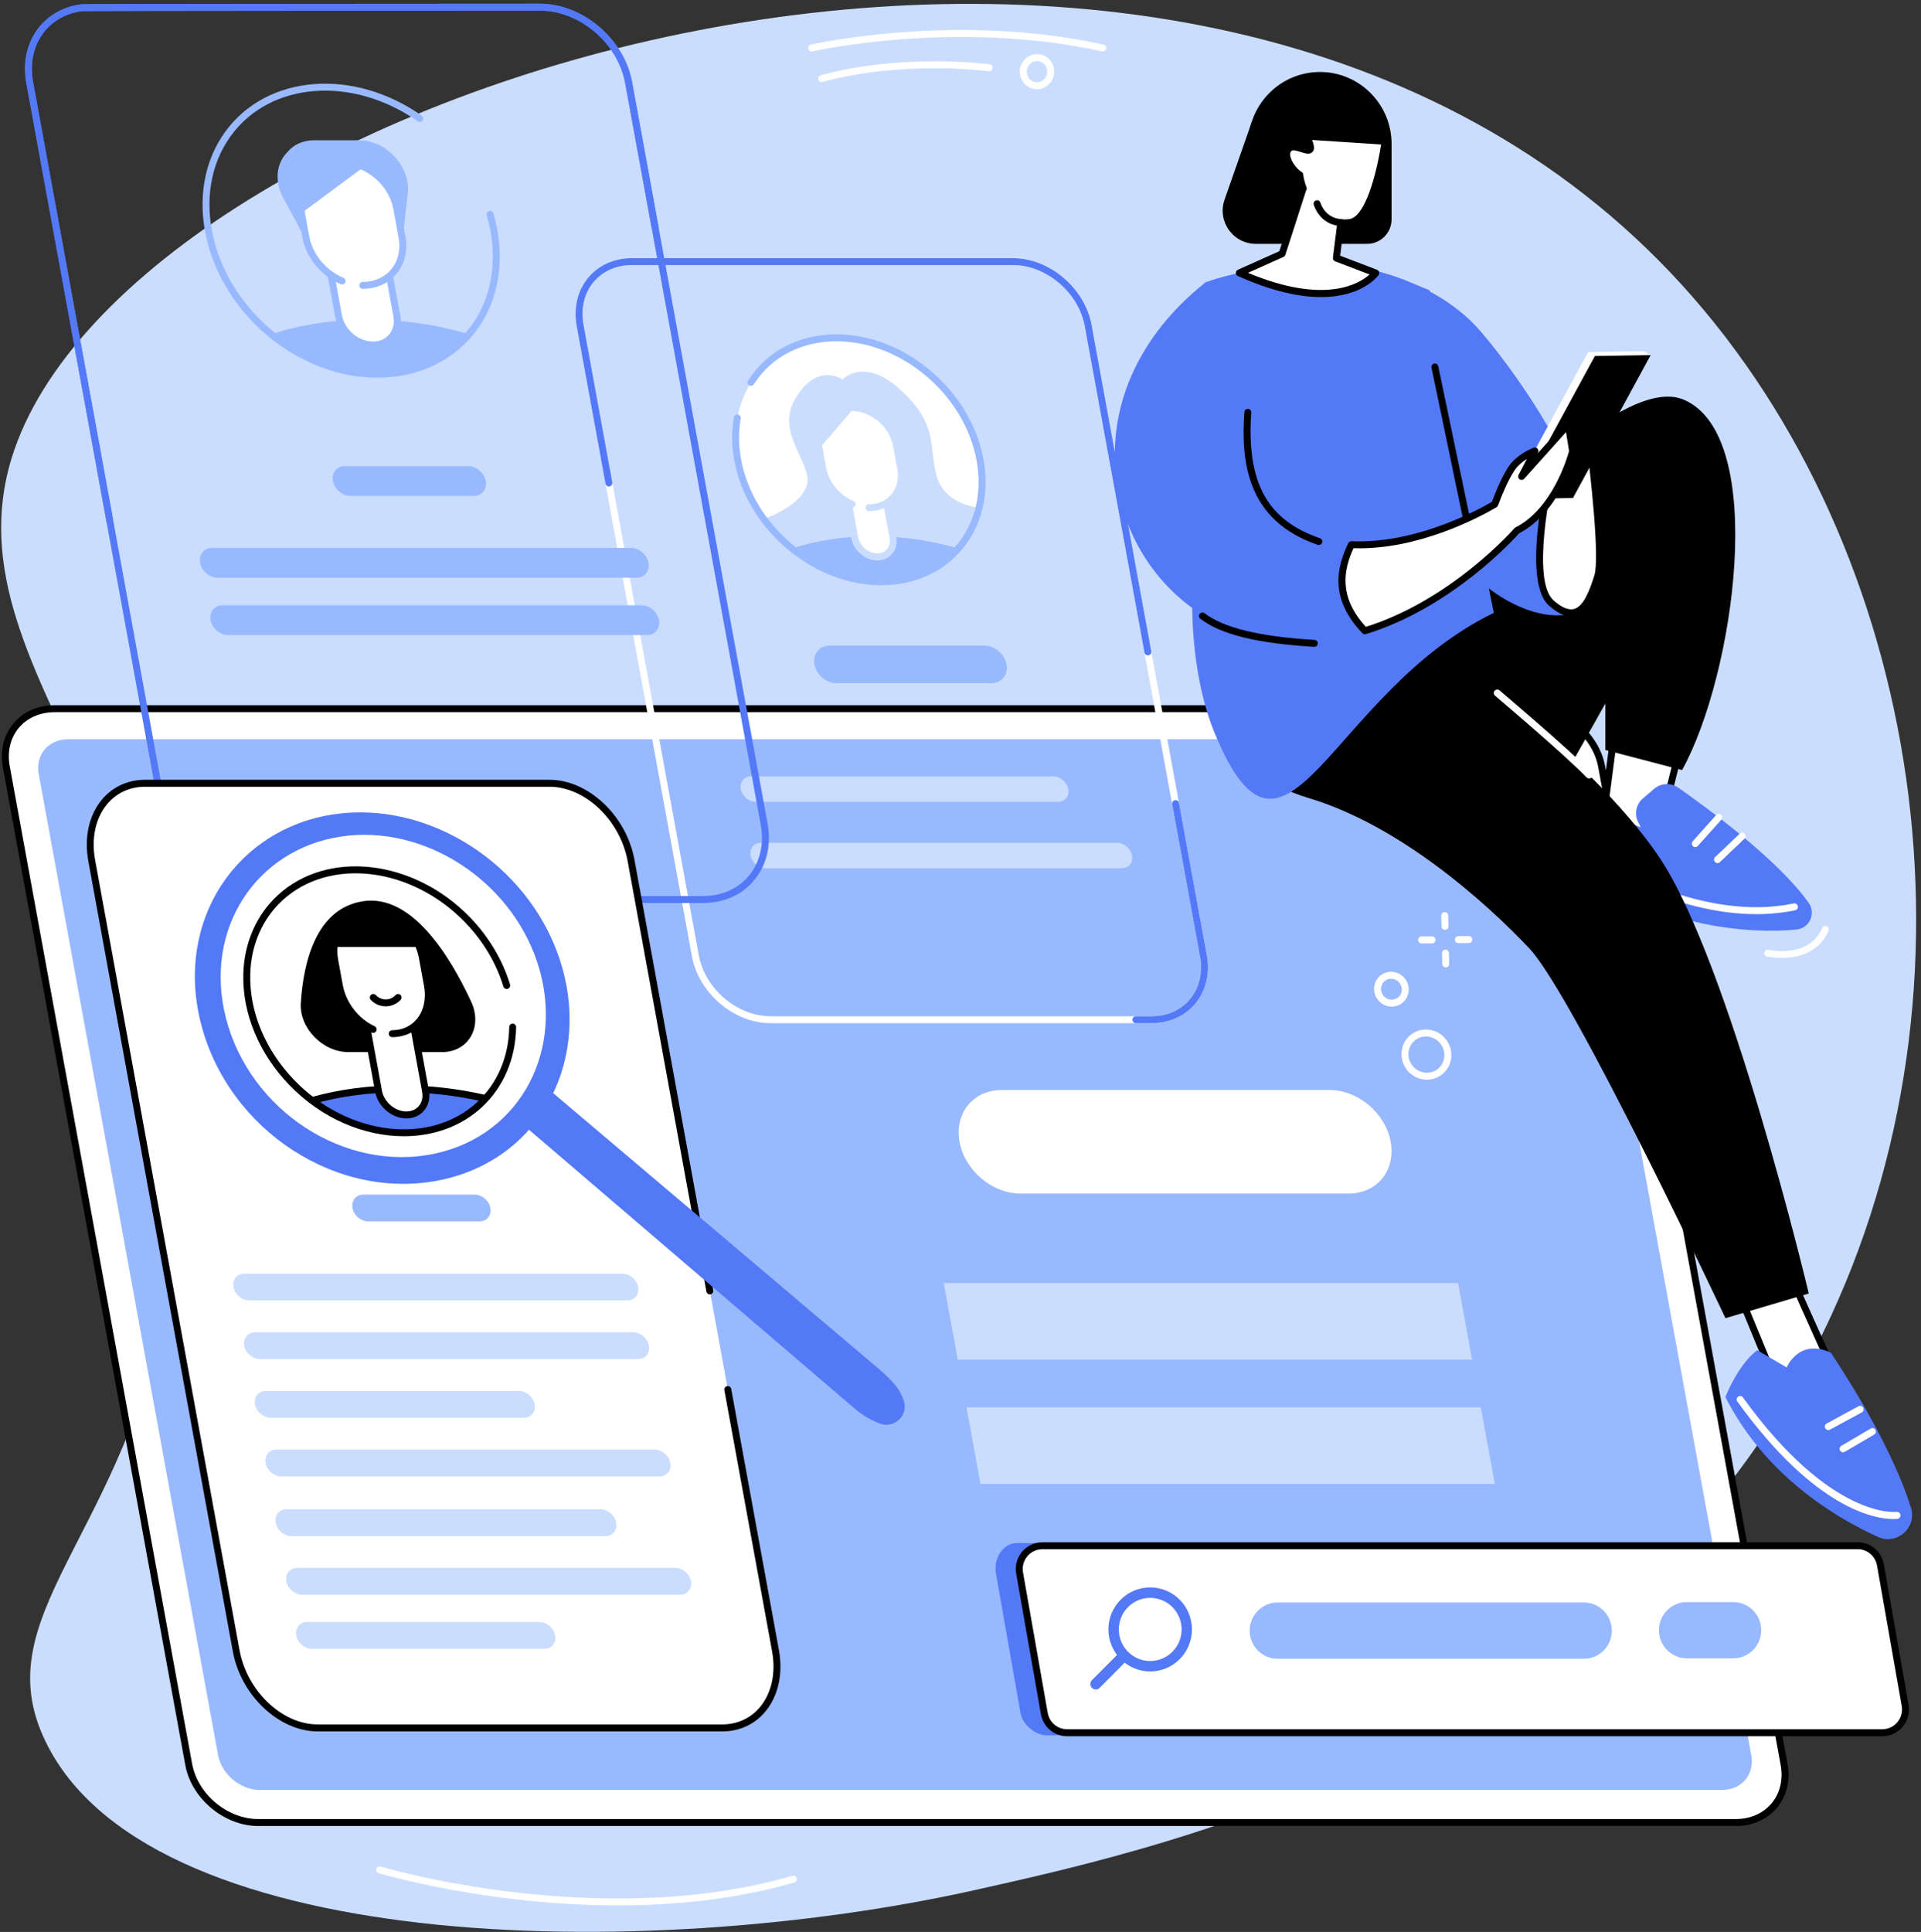 <?xml version="1.0" encoding="UTF-8"?>
<svg width="179px" height="180px" viewBox="0 0 179 180" version="1.1" xmlns="http://www.w3.org/2000/svg" xmlns:xlink="http://www.w3.org/1999/xlink">
    <rect x="0" y="0" width="179" height="180" fill="#333333" stroke="none"/>
    <!-- Generator: Sketch 53.2 (72643) - https://sketchapp.com -->
    <title>piktogramy rekrutacja 1@2x</title>
    <desc>Created with Sketch.</desc>
    <g id="Page-1" stroke="none" stroke-width="1" fill="none" fill-rule="evenodd">
        <g id="New---Dlaczego-my" transform="translate(-299, -4228)" fill-rule="nonzero">
            <g id="piktogramy-rekrutacja-1" transform="translate(299, 4228)">
                <g id="Talent__x0D_search">
                    <path d="M1.092,42.657 C-5.325,63.458 21.885,79.143 16.341,117.3 C12.704,142.33 -1.317,149.745 3.997,161.723 C13.059,182.162 59.926,182.994 90.851,176.094 C109.708,171.889 152.263,162.396 170.652,122.525 C185.614,90.085 178.6,49.568 155.662,25.404 C109.404,-23.315 11.725,8.191 1.092,42.657 Z" id="Path" fill="#CADDFF"></path>
                    <g id="Group">
                        <g transform="translate(0, 65.66)">
                            <g>
                                <path d="M142.755,0.362 L5.1,0.362 C2.06,0.362 0.039,2.791 0.591,5.779 L17.585,98.723 C18.131,101.717 21.041,104.14 24.075,104.14 L161.73,104.14 C164.77,104.14 166.791,101.711 166.239,98.723 L149.245,5.779 C148.699,2.791 145.795,0.362 142.755,0.362 Z" id="Path" fill="#FFFFFF"></path>
                                <path d="M161.73,104.468 L24.075,104.468 C20.895,104.468 17.838,101.921 17.264,98.785 L0.27,5.842 C-0.011,4.302 0.332,2.853 1.244,1.755 C2.156,0.651 3.529,0.045 5.1,0.045 L142.755,0.045 C145.936,0.045 148.992,2.592 149.566,5.728 L166.56,98.672 C166.842,100.211 166.498,101.66 165.586,102.758 C164.669,103.862 163.301,104.468 161.73,104.468 Z M5.1,0.691 C3.726,0.691 2.533,1.217 1.739,2.168 C0.957,3.113 0.659,4.375 0.906,5.723 L17.9,98.666 C18.418,101.508 21.187,103.817 24.075,103.817 L161.73,103.817 C163.104,103.817 164.297,103.291 165.091,102.34 C165.873,101.394 166.172,100.132 165.924,98.785 L148.93,5.842 C148.412,3 145.643,0.691 142.755,0.691 L5.1,0.691 Z" id="Shape" fill="#000000"></path>
                            </g>
                            <path d="M24.233,101.111 C22.403,101.111 20.653,99.657 20.32,97.868 L3.608,6.458 C3.282,4.67 4.503,3.215 6.333,3.215 L142.564,3.215 C144.393,3.215 146.144,4.67 146.476,6.458 L163.188,97.862 C163.515,99.651 162.293,101.106 160.464,101.106 L24.233,101.106 L24.233,101.111 Z" id="Path" fill="#99B9FF"></path>
                        </g>
                        <g transform="translate(87.811, 101.321)" id="Path">
                            <path d="M36.093,0.238 L5.516,0.238 C2.865,0.238 1.115,2.4 1.599,5.06 C2.088,7.726 4.627,9.883 7.278,9.883 L37.855,9.883 C40.506,9.883 42.256,7.721 41.772,5.06 C41.283,2.394 38.744,0.238 36.093,0.238 Z" fill="#FFFFFF"></path>
                            <polygon fill="#CADDFF" points="49.354 25.353 1.435 25.353 0.129 18.221 48.054 18.221"></polygon>
                            <polygon fill="#CADDFF" points="51.477 36.934 3.552 36.934 2.252 29.802 50.171 29.802"></polygon>
                        </g>
                        <g transform="translate(53.475, 23.774)">
                            <g>
                                <path d="M53.818,71.553 L18.333,71.553 C14.917,71.553 11.629,68.762 10.999,65.326 L0.265,6.617 C-0.045,4.908 0.332,3.306 1.328,2.1 C2.302,0.923 3.76,0.272 5.421,0.272 L40.905,0.272 C44.322,0.272 47.609,3.062 48.24,6.498 L58.974,65.208 C59.284,66.917 58.907,68.519 57.91,69.725 C56.931,70.902 55.479,71.553 53.818,71.553 Z M5.421,0.923 C3.952,0.923 2.679,1.489 1.824,2.519 C0.951,3.572 0.625,4.987 0.901,6.504 L11.635,65.213 C12.209,68.355 15.215,70.908 18.333,70.908 L53.818,70.908 C55.287,70.908 56.559,70.342 57.415,69.311 C58.288,68.258 58.614,66.843 58.338,65.326 L47.604,6.617 C47.03,3.475 44.024,0.923 40.905,0.923 L5.421,0.923 L5.421,0.923 Z" id="Shape" fill="#FFFFFF"></path>
                                <path d="M53.818,71.553 L52.366,71.553 C52.186,71.553 52.045,71.406 52.045,71.23 C52.045,71.055 52.191,70.908 52.366,70.908 L53.818,70.908 C55.287,70.908 56.559,70.342 57.415,69.311 C58.288,68.258 58.614,66.843 58.338,65.326 L55.749,51.158 C55.715,50.983 55.833,50.813 56.008,50.779 C56.182,50.745 56.351,50.864 56.385,51.04 L58.974,65.208 C59.284,66.917 58.907,68.519 57.91,69.725 C56.931,70.902 55.479,71.553 53.818,71.553 Z" id="Path" fill="#5479F7"></path>
                                <path d="M53.48,37.285 C53.328,37.285 53.193,37.177 53.165,37.019 L47.604,6.617 C47.03,3.475 44.024,0.923 40.905,0.923 L5.421,0.923 C3.952,0.923 2.679,1.489 1.824,2.519 C0.951,3.572 0.625,4.987 0.901,6.504 L3.58,21.164 C3.614,21.34 3.496,21.509 3.321,21.543 C3.147,21.577 2.978,21.458 2.944,21.283 L0.265,6.623 C-0.045,4.913 0.332,3.311 1.328,2.106 C2.302,0.928 3.76,0.277 5.421,0.277 L40.905,0.277 C44.322,0.277 47.609,3.068 48.24,6.504 L53.801,36.906 C53.835,37.081 53.717,37.251 53.542,37.285 C53.52,37.285 53.497,37.285 53.48,37.285 Z" id="Path" fill="#5479F7"></path>
                            </g>
                            <g transform="translate(14.635, 7.358)">
                                <path d="M0.63,11.706 C-0.518,5.428 3.608,0.34 9.845,0.34 C16.082,0.34 22.065,5.428 23.214,11.706 C24.362,17.983 20.236,23.072 13.999,23.072 C7.762,23.072 1.773,17.983 0.63,11.706 Z" id="Path" fill="#FFFFFF"></path>
                                <path d="M10.38,4.228 C10.38,4.228 7.999,2.502 5.944,6.113 C4.132,9.3 7.723,12.158 7.053,14.14 C6.383,16.126 3.09,17.208 3.09,17.208 C3.09,17.208 4.621,19.46 6.192,20.457 L20.934,20.457 C20.934,20.457 23.371,17.117 23.197,16.172 C23.197,16.172 19.893,15.991 19.15,13.149 C18.407,10.308 19.33,8.536 15.947,5.326 C12.451,2.004 10.38,4.228 10.38,4.228 Z" id="Path" fill="#CADDFF"></path>
                                <path d="M13.999,23.394 C7.622,23.394 1.486,18.175 0.31,11.762 C0.056,10.381 0.045,9.034 0.276,7.749 C0.31,7.574 0.478,7.455 0.653,7.489 C0.827,7.523 0.946,7.687 0.912,7.868 C0.692,9.074 0.704,10.347 0.94,11.649 C2.06,17.768 7.914,22.749 13.994,22.749 C16.876,22.749 19.386,21.634 21.063,19.608 C22.786,17.53 23.433,14.745 22.887,11.768 C21.767,5.649 15.913,0.668 9.834,0.668 C6.558,0.668 3.754,2.128 2.139,4.664 C2.043,4.817 1.841,4.862 1.694,4.766 C1.542,4.67 1.497,4.472 1.599,4.319 C3.332,1.585 6.333,0.017 9.839,0.017 C16.211,0.017 22.352,5.236 23.529,11.649 C24.109,14.819 23.411,17.791 21.564,20.021 C19.763,22.2 17.073,23.394 13.999,23.394 Z" id="Path" fill="#99B9FF"></path>
                                <path d="M5.685,19.97 C8.061,21.889 10.999,23.072 13.999,23.072 C16.999,23.072 19.51,21.894 21.176,19.97 C18.705,19.24 16.003,18.832 13.222,18.832 C10.442,18.832 7.892,19.245 5.685,19.97 Z" id="Path" fill="#99B9FF"></path>
                                <path d="M13.639,20.751 C12.654,20.751 11.708,19.947 11.528,18.957 L9.856,9.809 L13.419,9.809 L15.091,18.957 C15.277,19.953 14.624,20.751 13.639,20.751 Z" id="Path" fill="#FFFFFF"></path>
                                <path d="M13.639,21.079 C12.507,21.079 11.421,20.157 11.213,19.019 L9.541,9.872 C9.524,9.775 9.547,9.679 9.609,9.606 C9.671,9.532 9.761,9.487 9.856,9.487 L13.419,9.487 C13.577,9.487 13.706,9.6 13.735,9.753 L15.406,18.9 C15.513,19.483 15.384,20.032 15.041,20.445 C14.708,20.853 14.207,21.079 13.639,21.079 Z M10.245,10.138 L11.849,18.9 C12.001,19.743 12.806,20.428 13.645,20.428 C14.016,20.428 14.337,20.287 14.551,20.032 C14.77,19.766 14.849,19.409 14.782,19.019 L13.16,10.138 L10.245,10.138 Z" id="Shape" fill="#CADDFF"></path>
                                <path d="M12.856,16.172 C14.86,16.172 16.189,14.536 15.817,12.521 L15.423,10.37 C15.069,8.423 13.205,6.838 11.269,6.838 L7.52,6.838 L8.562,12.521 C8.832,13.998 9.935,15.272 11.297,15.849 L12.856,16.172 Z" id="Path" fill="#FFFFFF"></path>
                                <path d="M12.856,16.494 C12.676,16.494 12.536,16.347 12.536,16.172 C12.536,15.991 12.682,15.849 12.856,15.849 C13.718,15.849 14.466,15.521 14.962,14.921 C15.474,14.304 15.665,13.472 15.502,12.583 L15.108,10.432 C14.782,8.632 13.059,7.166 11.269,7.166 L7.903,7.166 L8.871,12.464 C9.113,13.789 10.11,15 11.415,15.549 C11.579,15.617 11.658,15.809 11.59,15.974 C11.522,16.138 11.331,16.217 11.168,16.149 C9.671,15.515 8.522,14.117 8.241,12.583 L7.199,6.9 C7.183,6.804 7.205,6.708 7.267,6.634 C7.329,6.56 7.419,6.515 7.515,6.515 L11.263,6.515 C13.346,6.515 15.35,8.219 15.733,10.313 L16.127,12.464 C16.324,13.551 16.082,14.57 15.446,15.334 C14.832,16.081 13.909,16.494 12.856,16.494 Z" id="Path" fill="#CADDFF"></path>
                                <path d="M11.399,6.974 L8.331,10.534 L7.655,6.838 C7.655,6.838 11.415,7.064 11.399,6.974 Z" id="Path" fill="#CADDFF"></path>
                            </g>
                            <g transform="translate(15.198, 36.226)" id="Path">
                                <path d="M29.912,14.706 L1.745,14.706 C1.098,14.706 0.473,14.179 0.355,13.523 C0.236,12.872 0.664,12.34 1.312,12.34 L29.479,12.34 C30.126,12.34 30.751,12.866 30.869,13.523 C30.993,14.174 30.559,14.706 29.912,14.706 Z" fill="#CADDFF"></path>
                                <path d="M35.845,20.892 L2.657,20.892 C2.01,20.892 1.385,20.366 1.267,19.709 C1.148,19.058 1.576,18.526 2.223,18.526 L35.412,18.526 C36.059,18.526 36.684,19.053 36.802,19.709 C36.926,20.366 36.498,20.892 35.845,20.892 Z" fill="#CADDFF"></path>
                                <path d="M23.698,3.651 L9.271,3.651 C8.314,3.651 7.391,2.87 7.216,1.902 L7.216,1.902 C7.042,0.94 7.672,0.153 8.635,0.153 L23.062,0.153 C24.019,0.153 24.942,0.934 25.116,1.902 L25.116,1.902 C25.291,2.87 24.655,3.651 23.698,3.651 Z" fill="#99B9FF"></path>
                            </g>
                        </g>
                        <g transform="translate(2.252, 0)">
                            <path d="M63.264,84.13 L21.418,84.13 C17.422,84.13 13.571,80.858 12.834,76.845 L0.197,7.749 C-0.141,5.892 0.225,4.115 1.227,2.745 C2.184,1.438 3.653,0.6 5.359,0.396 C5.629,0.362 40.973,0.351 48.054,0.345 C52.051,0.345 55.901,3.617 56.638,7.63 L69.27,76.726 C69.636,78.719 69.196,80.592 68.031,82.002 C66.9,83.377 65.206,84.13 63.264,84.13 Z M48.06,0.991 C47.638,0.991 6.062,1.008 5.421,1.036 C3.912,1.217 2.601,1.958 1.745,3.125 C0.844,4.353 0.523,5.949 0.827,7.63 L13.459,76.726 C14.14,80.451 17.703,83.485 21.407,83.485 L63.252,83.485 C64.997,83.485 66.517,82.811 67.53,81.589 C68.572,80.332 68.96,78.651 68.634,76.851 L56.002,7.755 C55.332,4.025 51.764,0.991 48.06,0.991 Z" id="Shape" fill="#5479F7"></path>
                            <path d="M7.976,48.815 C7.824,48.815 7.689,48.708 7.661,48.549 L0.203,7.749 C-0.135,5.892 0.231,4.115 1.233,2.745 C2.19,1.438 3.659,0.6 5.364,0.396 C5.635,0.362 40.979,0.351 48.06,0.345 C52.056,0.345 55.907,3.617 56.644,7.63 L59.115,21.158 C59.149,21.334 59.031,21.504 58.856,21.538 C58.682,21.572 58.513,21.453 58.479,21.277 L56.008,7.749 C55.327,4.025 51.764,0.991 48.06,0.991 C47.638,0.991 6.062,1.008 5.421,1.036 C3.912,1.217 2.601,1.958 1.745,3.125 C0.844,4.353 0.523,5.949 0.827,7.63 L8.286,48.43 C8.32,48.606 8.201,48.775 8.027,48.809 C8.016,48.815 7.993,48.815 7.976,48.815 Z" id="Path" fill="#5479F7"></path>
                            <path d="M44.632,84.13 L27.773,84.13 C27.593,84.13 27.452,83.983 27.452,83.808 C27.452,83.632 27.599,83.485 27.773,83.485 L44.632,83.485 C44.812,83.485 44.953,83.632 44.953,83.808 C44.953,83.983 44.812,84.13 44.632,84.13 Z" id="Path" fill="#FFFFFF"></path>
                            <g transform="translate(16.324, 43.019)" fill="#99B9FF" id="Path">
                                <path d="M25.561,3.181 L14.084,3.181 C13.318,3.181 12.586,2.558 12.446,1.794 C12.305,1.025 12.811,0.408 13.571,0.408 L25.049,0.408 C25.814,0.408 26.546,1.03 26.687,1.794 C26.833,2.558 26.327,3.181 25.561,3.181 Z"></path>
                                <path d="M40.725,10.806 L1.706,10.806 C0.94,10.806 0.208,10.183 0.068,9.419 C-0.073,8.655 0.433,8.032 1.193,8.032 L40.213,8.032 C40.979,8.032 41.71,8.655 41.851,9.419 C41.997,10.183 41.491,10.806 40.725,10.806 Z"></path>
                                <path d="M41.705,16.149 L2.685,16.149 C1.919,16.149 1.188,15.526 1.047,14.762 C0.906,13.992 1.413,13.375 2.173,13.375 L41.193,13.375 C41.958,13.375 42.69,13.998 42.831,14.762 C42.971,15.532 42.47,16.149 41.705,16.149 Z"></path>
                            </g>
                            <g transform="translate(16.324, 7.358)">
                                <g transform="translate(6.192, 22.075)" fill="#99B9FF">
                                    <path d="M0.614,1.794 C3.411,4.053 6.873,5.445 10.408,5.445 C13.943,5.445 16.898,4.058 18.868,1.794 C15.952,0.934 12.772,0.453 9.496,0.453 C6.22,0.453 3.208,0.94 0.614,1.794 Z" id="Path"></path>
                                    <path d="M10.408,5.553 C6.98,5.553 3.479,4.251 0.546,1.879 L0.394,1.755 L0.58,1.692 C3.287,0.798 6.288,0.345 9.496,0.345 C12.704,0.345 15.868,0.798 18.896,1.692 L19.06,1.738 L18.947,1.868 C16.876,4.245 13.842,5.553 10.408,5.553 Z M0.839,1.84 C3.698,4.098 7.087,5.338 10.408,5.338 C13.718,5.338 16.645,4.104 18.671,1.851 C15.71,0.996 12.626,0.56 9.496,0.56 C6.383,0.56 3.473,0.991 0.839,1.84 Z" id="Shape"></path>
                                </g>
                                <g transform="translate(6.755, 5.66)" fill="#99B9FF">
                                    <path d="M12.085,9.17 L12.564,4.958 C12.744,3.368 11.798,1.653 10.245,0.753 C9.575,0.362 8.837,0.158 8.128,0.158 L3.929,0.158 C2.995,0.158 2.156,0.515 1.587,1.155 L1.396,1.37 C0.49,2.389 0.4,3.962 1.16,5.372 L3.242,9.221 L12.085,9.17 Z" id="Path"></path>
                                    <path d="M3.18,9.334 L1.064,5.428 C0.276,3.979 0.377,2.355 1.312,1.302 L1.503,1.087 C2.094,0.419 2.955,0.051 3.929,0.051 L8.128,0.051 C8.86,0.051 9.614,0.26 10.301,0.662 C11.883,1.579 12.856,3.351 12.671,4.975 L12.181,9.277 L3.18,9.334 Z M3.929,0.272 C3.023,0.272 2.218,0.611 1.666,1.234 L1.475,1.449 C0.597,2.434 0.512,3.957 1.255,5.326 L3.31,9.119 L11.99,9.062 L12.457,4.947 C12.631,3.408 11.703,1.721 10.194,0.849 C9.541,0.47 8.826,0.266 8.128,0.266 L3.929,0.266 L3.929,0.272 Z" id="Shape"></path>
                                </g>
                                <path d="M13.279,23.049 L12.412,18.64 L12.288,18.277 C12.288,18.277 9.834,17.191 9.671,13.081 C9.586,10.262 9.395,9.034 9.395,9.034 L15.153,8.055 C15.153,8.055 18.767,9.889 18.767,14.553 C18.891,16.319 18.469,17.711 17.726,18.453 C18.226,21.204 19.701,24.775 16.363,24.781 C13.802,24.787 13.279,23.049 13.279,23.049 Z" id="Path" fill="#FFFFFF"></path>
                                <path d="M16.178,25.115 C14.534,25.115 12.952,23.774 12.648,22.121 L11.956,18.345 C11.922,18.17 12.04,18 12.215,17.966 C12.389,17.932 12.558,18.051 12.592,18.226 L13.284,22.002 C13.532,23.36 14.832,24.464 16.178,24.464 C16.797,24.464 17.331,24.226 17.692,23.796 C18.058,23.355 18.193,22.76 18.08,22.115 L17.416,18.492 C17.382,18.317 17.5,18.147 17.675,18.113 C17.849,18.079 18.018,18.198 18.052,18.374 L18.716,21.996 C18.868,22.828 18.682,23.615 18.193,24.209 C17.703,24.798 16.994,25.115 16.178,25.115 Z" id="Path" fill="#99B9FF"></path>
                                <path d="M15.226,19.551 C15.046,19.551 14.905,19.404 14.905,19.228 C14.905,19.053 15.052,18.906 15.226,18.906 C16.313,18.906 17.253,18.487 17.883,17.728 C18.53,16.947 18.772,15.906 18.564,14.785 L18.08,12.13 C17.669,9.877 15.513,8.043 13.273,8.043 L9.029,8.043 L10.239,14.666 C10.543,16.325 11.793,17.842 13.425,18.526 C13.588,18.594 13.667,18.787 13.599,18.951 C13.532,19.115 13.341,19.194 13.177,19.126 C11.354,18.357 9.952,16.653 9.609,14.785 L8.325,7.777 C8.308,7.681 8.331,7.585 8.393,7.511 C8.455,7.438 8.545,7.392 8.64,7.392 L13.273,7.392 C15.812,7.392 18.249,9.464 18.716,12.011 L19.2,14.666 C19.442,15.979 19.15,17.213 18.378,18.147 C17.624,19.047 16.504,19.551 15.226,19.551 Z" id="Path" fill="#99B9FF"></path>
                                <g transform="translate(8.443, 7.358)" fill="#99B9FF">
                                    <path d="M7.571,0.187 L1.199,4.913 L0.366,0.351 C0.36,0.357 7.588,0.3 7.571,0.187 Z" id="Path"></path>
                                    <path d="M1.12,5.106 L0.231,0.249 L0.36,0.249 C3.062,0.226 7.154,0.17 7.509,0.096 L7.644,0 L7.683,0.221 L7.65,0.26 C7.644,0.266 7.644,0.272 7.633,0.277 L1.12,5.106 Z M0.49,0.458 L1.267,4.721 L7.188,0.328 C6.518,0.374 4.824,0.425 0.49,0.458 Z" id="Shape"></path>
                                </g>
                                <path d="M16.583,27.838 C13.211,27.838 9.721,26.581 6.777,24.266 C0.315,19.183 -1.644,10.506 2.409,4.919 C6.276,-0.413 14.32,-1.075 20.72,3.413 C20.866,3.515 20.9,3.719 20.799,3.866 C20.698,4.013 20.495,4.047 20.349,3.945 C14.241,-0.34 6.591,0.255 2.933,5.304 C-0.918,10.613 0.985,18.889 7.177,23.757 C10.52,26.383 14.579,27.594 18.322,27.068 C21.232,26.66 23.732,25.2 25.358,22.964 C27.368,20.191 27.886,16.455 26.777,12.702 C26.726,12.532 26.822,12.351 26.996,12.3 C27.165,12.249 27.345,12.345 27.396,12.521 C28.567,16.466 28.01,20.411 25.882,23.349 C24.154,25.732 21.503,27.277 18.412,27.713 C17.81,27.792 17.196,27.832 16.583,27.838 Z" id="Path" fill="#99B9FF"></path>
                            </g>
                        </g>
                        <g transform="translate(7.881, 72.453)">
                            <g id="Path">
                                <path d="M64.389,81.34 C65.115,85.313 62.892,88.534 59.419,88.534 L21.733,88.534 C18.26,88.534 14.855,85.313 14.129,81.34 L0.67,7.721 C-0.056,3.747 2.167,0.526 5.64,0.526 L43.326,0.526 C46.799,0.526 50.204,3.747 50.931,7.721 L64.389,81.34 Z" fill="#FFFFFF"></path>
                                <path d="M59.419,88.862 L21.733,88.862 C18.12,88.862 14.562,85.517 13.813,81.402 L0.349,7.777 C-0.051,5.592 0.405,3.509 1.599,2.066 C2.595,0.86 4.03,0.198 5.635,0.198 L43.32,0.198 C46.934,0.198 50.492,3.543 51.24,7.658 L58.575,47.757 C58.608,47.932 58.49,48.102 58.316,48.136 C58.141,48.17 57.972,48.051 57.939,47.875 L50.604,7.777 C49.906,3.957 46.636,0.849 43.32,0.849 L5.635,0.849 C4.222,0.849 2.966,1.426 2.094,2.479 C1.019,3.775 0.614,5.66 0.979,7.658 L14.438,81.283 C15.136,85.104 18.407,88.211 21.722,88.211 L59.408,88.211 C60.821,88.211 62.076,87.634 62.948,86.581 C64.018,85.285 64.429,83.4 64.063,81.402 L59.616,57.068 C59.582,56.892 59.7,56.723 59.875,56.689 C60.049,56.655 60.218,56.774 60.252,56.949 L64.699,81.283 C65.099,83.468 64.643,85.551 63.449,86.994 C62.459,88.2 61.029,88.862 59.419,88.862 Z" fill="#000000"></path>
                                <g transform="translate(13.509, 38.491)">
                                    <path d="M23.287,2.858 L12.93,2.858 C12.243,2.858 11.579,2.298 11.455,1.608 C11.331,0.917 11.781,0.357 12.474,0.357 L22.831,0.357 C23.518,0.357 24.182,0.917 24.306,1.608 C24.43,2.298 23.974,2.858 23.287,2.858 Z" fill="#99B9FF"></path>
                                    <path d="M37.055,10.217 L1.841,10.217 C1.154,10.217 0.49,9.657 0.366,8.966 C0.242,8.275 0.692,7.715 1.385,7.715 L36.599,7.715 C37.286,7.715 37.95,8.275 38.074,8.966 C38.204,9.657 37.748,10.217 37.055,10.217 Z" fill="#CADDFF"></path>
                                    <path d="M38.057,15.685 L2.843,15.685 C2.156,15.685 1.492,15.125 1.368,14.434 C1.244,13.743 1.694,13.183 2.387,13.183 L37.601,13.183 C38.288,13.183 38.952,13.743 39.076,14.434 C39.2,15.119 38.744,15.685 38.057,15.685 Z" fill="#CADDFF"></path>
                                    <path d="M35.012,32.174 L5.77,32.174 C5.083,32.174 4.419,31.613 4.295,30.923 C4.171,30.232 4.621,29.672 5.314,29.672 L34.556,29.672 C35.243,29.672 35.907,30.232 36.031,30.923 C36.155,31.608 35.699,32.174 35.012,32.174 Z" fill="#CADDFF"></path>
                                    <path d="M41.981,37.636 L6.766,37.636 C6.079,37.636 5.415,37.075 5.291,36.385 C5.167,35.694 5.618,35.134 6.31,35.134 L41.525,35.134 C42.211,35.134 42.876,35.694 42.999,36.385 C43.123,37.075 42.667,37.636 41.981,37.636 Z" fill="#CADDFF"></path>
                                    <path d="M29.321,42.679 L7.689,42.679 C7.002,42.679 6.338,42.119 6.214,41.428 C6.091,40.738 6.541,40.177 7.233,40.177 L28.865,40.177 C29.552,40.177 30.216,40.738 30.34,41.428 C30.464,42.119 30.013,42.679 29.321,42.679 Z" fill="#CADDFF"></path>
                                    <path d="M27.413,21.147 L3.845,21.147 C3.158,21.147 2.494,20.587 2.37,19.896 C2.246,19.206 2.696,18.645 3.389,18.645 L26.957,18.645 C27.644,18.645 28.308,19.206 28.432,19.896 C28.561,20.587 28.105,21.147 27.413,21.147 Z" fill="#CADDFF"></path>
                                    <path d="M40.055,26.615 L4.841,26.615 C4.154,26.615 3.49,26.055 3.366,25.364 C3.242,24.674 3.693,24.113 4.385,24.113 L39.6,24.113 C40.286,24.113 40.95,24.674 41.074,25.364 C41.198,26.055 40.742,26.615 40.055,26.615 Z" fill="#CADDFF"></path>
                                </g>
                            </g>
                            <g transform="translate(14.635, 7.925)">
                                <g transform="translate(5.066, 3.396)">
                                    <path d="M4.869,14.247 C2.482,14.247 0.293,12 0.445,9.668 C0.692,5.842 1.869,0.894 6.209,0.198 C10.734,-0.532 14.292,5.185 16.318,9.543 C17.416,11.904 16.065,14.247 13.622,14.247 L4.869,14.247 Z" id="Path" fill="#000000"></path>
                                    <path d="M9.98,21.798 C13.408,21.713 15.581,20.966 17.63,18.611 C14.596,17.717 13.166,17.677 9.755,17.677 C6.344,17.677 4.306,17.847 1.593,18.742 C1.604,18.742 5.438,21.911 9.98,21.798 Z" id="Path" fill="#5479F7"></path>
                                    <path d="M1.542,19.081 C1.402,19.081 1.272,18.985 1.233,18.843 C1.182,18.668 1.283,18.492 1.458,18.442 C4.025,17.717 6.817,17.349 9.766,17.349 C12.417,17.349 15.063,17.649 17.635,18.238 C17.81,18.277 17.917,18.453 17.877,18.628 C17.838,18.804 17.664,18.911 17.489,18.872 C14.967,18.294 12.367,18 9.766,18 C6.879,18 4.143,18.362 1.632,19.07 C1.599,19.075 1.57,19.081 1.542,19.081 Z" id="Path" fill="#000000"></path>
                                    <path d="M10.29,20.106 C9.079,20.106 7.92,19.121 7.7,17.904 L5.291,4.732 L9.665,4.732 L12.074,17.904 C12.294,19.121 11.494,20.106 10.29,20.106 Z" id="Path" fill="#FFFFFF"></path>
                                    <path d="M10.29,20.428 C8.933,20.428 7.633,19.325 7.38,17.96 L4.97,4.789 C4.953,4.692 4.976,4.596 5.038,4.523 C5.1,4.449 5.19,4.404 5.286,4.404 L9.659,4.404 C9.817,4.404 9.946,4.517 9.974,4.67 L12.384,17.842 C12.507,18.532 12.356,19.183 11.945,19.675 C11.556,20.162 10.965,20.428 10.29,20.428 Z M5.674,5.055 L8.01,17.842 C8.207,18.906 9.226,19.777 10.284,19.777 C10.763,19.777 11.179,19.596 11.455,19.262 C11.736,18.923 11.843,18.458 11.753,17.96 L9.395,5.055 L5.674,5.055 L5.674,5.055 Z" id="Shape" fill="#000000"></path>
                                    <path d="M7.194,12.13 C5.646,11.423 4.374,9.866 4.042,8.049 L3.614,5.711 C3.147,3.153 4.666,1.081 7.008,1.081 C9.198,1.081 11.331,3.023 11.764,5.411 L12.249,8.049 C12.699,10.523 11.23,12.532 8.967,12.532 L7.194,12.13 Z" id="Path" fill="#FFFFFF"></path>
                                    <path d="M8.967,12.855 C8.787,12.855 8.646,12.708 8.646,12.532 C8.646,12.351 8.792,12.209 8.967,12.209 C9.89,12.209 10.706,11.842 11.258,11.168 C11.9,10.392 12.142,9.277 11.933,8.111 L11.449,5.474 C11.038,3.232 9.046,1.409 7.008,1.409 C6.051,1.409 5.207,1.794 4.627,2.491 C3.963,3.294 3.709,4.449 3.929,5.655 L4.357,7.992 C4.661,9.645 5.826,11.151 7.323,11.836 C7.486,11.909 7.56,12.102 7.486,12.266 C7.413,12.43 7.222,12.504 7.059,12.43 C5.37,11.66 4.064,9.968 3.721,8.111 L3.293,5.774 C3.034,4.375 3.344,3.023 4.132,2.072 C4.835,1.223 5.854,0.758 7.008,0.758 C9.344,0.758 11.618,2.819 12.085,5.355 L12.569,7.992 C12.817,9.351 12.524,10.658 11.759,11.581 C11.078,12.402 10.087,12.855 8.967,12.855 Z" id="Path" fill="#000000"></path>
                                    <path d="M3.355,4.455 L11.883,4.455 C11.883,4.455 11.404,2.762 9.671,1.63 C8.196,0.668 6.445,0.577 5.1,1.24 C4.182,1.692 3.299,2.502 3.377,3.945 L3.355,4.455 Z" id="Path" fill="#000000"></path>
                                    <path d="M8.359,9.985 C7.83,9.985 7.334,9.77 6.969,9.379 C6.845,9.249 6.85,9.045 6.986,8.921 C7.115,8.796 7.318,8.808 7.441,8.938 C7.683,9.192 8.01,9.34 8.359,9.34 C8.708,9.34 9.034,9.198 9.276,8.938 C9.4,8.808 9.603,8.802 9.732,8.921 C9.862,9.045 9.868,9.249 9.749,9.379 C9.383,9.77 8.888,9.985 8.359,9.985 Z" id="Path" fill="#000000"></path>
                                </g>
                                <path d="M15.119,25.483 C11.421,25.483 7.458,23.847 4.436,20.706 C1.61,17.774 0.051,13.998 0.158,10.342 C0.242,7.46 1.379,4.862 3.36,3.034 C8.01,-1.257 16.059,-0.323 21.3,5.111 C23.039,6.917 24.323,9.074 25.009,11.343 C25.06,11.513 24.964,11.694 24.795,11.751 C24.627,11.802 24.446,11.706 24.39,11.536 C23.732,9.362 22.504,7.302 20.833,5.57 C15.829,0.379 8.19,-0.538 3.794,3.515 C1.942,5.225 0.878,7.658 0.805,10.364 C0.704,13.845 2.195,17.451 4.903,20.258 C9.907,25.449 17.545,26.366 21.942,22.313 C23.827,20.57 24.891,18.085 24.936,15.311 C24.942,15.13 25.077,14.994 25.263,14.994 C25.443,14.994 25.583,15.147 25.578,15.323 C25.533,18.272 24.396,20.926 22.375,22.789 C20.405,24.6 17.832,25.483 15.119,25.483 Z" id="Path" fill="#000000"></path>
                            </g>
                        </g>
                        <g transform="translate(92.314, 143.208)">
                            <path d="M5.229,18.475 L78.304,18.475 C79.632,18.475 80.325,17.038 80.117,15.719 L77.814,2.632 C77.645,1.579 76.582,0.555 75.523,0.555 L2.449,0.555 C1.12,0.555 0.265,2.009 0.478,3.328 L2.781,16.415 C2.95,17.462 4.171,18.475 5.229,18.475 Z" id="Path" fill="#5479F7"></path>
                            <g transform="translate(2.252, 0)">
                                <path d="M4.869,18.232 L80.831,18.232 C82.16,18.232 83.173,17.032 82.959,15.713 L80.657,2.626 C80.488,1.574 79.587,0.804 78.529,0.804 L2.567,0.804 C1.238,0.804 0.225,2.004 0.439,3.323 L2.741,16.409 C2.91,17.462 3.811,18.232 4.869,18.232 Z" id="Path" fill="#FFFFFF"></path>
                                <path d="M80.831,18.555 L4.869,18.555 C3.648,18.555 2.617,17.672 2.42,16.46 L0.118,3.379 C-1.54043445e-15,2.649 0.203,1.919 0.675,1.358 C1.148,0.798 1.835,0.481 2.567,0.481 L78.529,0.481 C79.751,0.481 80.781,1.364 80.978,2.575 L83.28,15.657 C83.398,16.387 83.196,17.117 82.723,17.677 C82.25,18.238 81.563,18.555 80.831,18.555 Z M2.567,1.126 C2.026,1.126 1.52,1.364 1.171,1.777 C0.822,2.191 0.67,2.734 0.754,3.266 L3.057,16.347 C3.203,17.253 3.963,17.904 4.869,17.904 L80.831,17.904 C81.372,17.904 81.878,17.666 82.227,17.253 C82.576,16.84 82.728,16.296 82.644,15.764 L80.342,2.683 C80.195,1.777 79.435,1.126 78.529,1.126 L2.567,1.126 Z" id="Shape" fill="#000000"></path>
                            </g>
                            <g transform="translate(9.006, 4.528)" fill="#5479F7">
                                <path d="M8.607,1.308 C7.087,-0.221 4.621,-0.221 3.102,1.308 C1.582,2.836 1.582,5.315 3.102,6.843 C4.621,8.372 7.087,8.372 8.607,6.843 C10.126,5.321 10.126,2.836 8.607,1.308 Z M3.788,6.158 C2.646,5.009 2.646,3.147 3.788,1.998 C4.931,0.849 6.783,0.849 7.926,1.998 C9.068,3.147 9.068,5.009 7.926,6.158 C6.777,7.308 4.925,7.308 3.788,6.158 Z" id="Shape"></path>
                                <path d="M0.428,9.521 L0.428,9.521 C0.231,9.323 0.231,9 0.428,8.802 L3.073,6.142 L3.788,6.86 L1.143,9.521 C0.946,9.719 0.625,9.719 0.428,9.521 Z" id="Path"></path>
                            </g>
                            <path d="M55.27,11.338 L26.737,11.338 C25.296,11.338 24.131,10.166 24.131,8.717 C24.131,7.268 25.296,6.096 26.737,6.096 L55.27,6.096 C56.711,6.096 57.877,7.268 57.877,8.717 C57.882,10.166 56.711,11.338 55.27,11.338 Z" id="Path" fill="#99B9FF"></path>
                            <path d="M69.191,11.298 L64.873,11.298 C63.432,11.298 62.267,10.126 62.267,8.677 C62.267,7.228 63.432,6.057 64.873,6.057 L69.191,6.057 C70.632,6.057 71.797,7.228 71.797,8.677 C71.797,10.126 70.632,11.298 69.191,11.298 Z" id="Path" fill="#99B9FF"></path>
                        </g>
                    </g>
                    <g id="Group" transform="translate(103.572, 6.226)">
                        <path d="M23.822,16.494 L13.442,16.494 C11.314,16.494 9.828,14.383 10.537,12.368 L13.053,5.179 L26.096,7.189 L26.096,14.202 C26.096,15.47 25.077,16.494 23.822,16.494 Z" id="Path" fill="#000000"></path>
                        <ellipse id="Oval" fill="#000000" cx="19.42" cy="7.194" rx="6.676" ry="6.713"></ellipse>
                        <g transform="translate(9.569, 30.566)">
                            <g transform="translate(35.462, 30)">
                                <polygon id="Path" fill="#FFFFFF" points="1.936 0.572 0.743 9.787 5.336 13.296 7.796 3.413"></polygon>
                                <path d="M5.336,13.625 C5.269,13.625 5.196,13.602 5.139,13.557 L0.546,10.042 C0.456,9.974 0.405,9.855 0.422,9.742 L1.616,0.526 C1.627,0.425 1.689,0.334 1.784,0.283 C1.874,0.232 1.987,0.232 2.077,0.277 L7.937,3.119 C8.072,3.187 8.145,3.34 8.111,3.492 L5.651,13.375 C5.623,13.483 5.55,13.568 5.443,13.602 C5.409,13.619 5.37,13.625 5.336,13.625 Z M1.086,9.64 L5.145,12.742 L7.425,3.594 L2.207,1.058 L1.086,9.64 Z" id="Shape" fill="#000000"></path>
                            </g>
                            <path d="M14.748,24.475 C14.748,24.475 35.862,-2.932 43.765,0.453 C51.668,3.838 48.471,26.162 43.596,34.953 L36.447,33.085 L36.447,28.755 L31.922,36.809 L14.748,24.475 Z" id="Path" fill="#000000"></path>
                            <g transform="translate(34.899, 36.226)" id="Path">
                                <path d="M8.342,0.368 C11.055,2.275 17.619,7.047 20.489,11.094 C21.187,12.079 20.574,13.46 19.375,13.585 C15.08,14.021 6.383,13.381 0.259,8.213 C0.259,8.213 0.338,6.238 1.593,2.717 L4.847,4.064 L4.599,3.566 C4.227,2.819 4.413,1.913 5.044,1.375 L6.102,0.47 C6.738,-0.068 7.661,-0.113 8.342,0.368 Z" fill="#5479F7"></path>
                                <path d="M15.615,12.153 C8.038,12.153 1.205,7.777 1.126,7.726 C0.974,7.63 0.934,7.426 1.03,7.279 C1.126,7.126 1.328,7.087 1.475,7.183 C1.565,7.24 10.487,12.951 19.099,11.157 C19.273,11.117 19.442,11.236 19.482,11.411 C19.516,11.587 19.403,11.757 19.228,11.796 C18.024,12.04 16.814,12.153 15.615,12.153 Z" fill="#FFFFFF"></path>
                                <path d="M9.924,5.904 C9.845,5.904 9.772,5.875 9.71,5.819 C9.575,5.7 9.569,5.496 9.687,5.36 L11.871,2.921 C11.99,2.785 12.198,2.779 12.327,2.898 C12.462,3.017 12.468,3.221 12.35,3.357 L10.166,5.796 C10.104,5.864 10.014,5.904 9.924,5.904 Z" fill="#FFFFFF"></path>
                                <path d="M12.001,7.398 C11.916,7.398 11.832,7.364 11.764,7.296 C11.641,7.166 11.646,6.962 11.776,6.838 L14.072,4.647 C14.202,4.523 14.404,4.528 14.528,4.658 C14.652,4.789 14.646,4.992 14.517,5.117 L12.22,7.308 C12.164,7.364 12.08,7.398 12.001,7.398 Z" fill="#FFFFFF"></path>
                            </g>
                            <g transform="translate(48.409, 80.943)">
                                <path d="M5.162,0.713 C5.162,0.945 10.188,11.966 10.188,11.966 L4.481,12.425 L0.597,3.011 L5.162,0.713 Z" id="Path" fill="#FFFFFF"></path>
                                <path d="M4.475,12.747 C4.346,12.747 4.227,12.668 4.177,12.549 L0.293,3.136 C0.225,2.977 0.293,2.796 0.445,2.723 L5.01,0.425 C5.111,0.374 5.229,0.379 5.325,0.436 C5.404,0.487 5.454,0.566 5.471,0.651 C5.623,1.143 8.539,7.585 10.47,11.825 C10.515,11.921 10.509,12.034 10.453,12.125 C10.402,12.215 10.307,12.277 10.2,12.283 L4.503,12.747 C4.492,12.747 4.486,12.747 4.475,12.747 Z M1.008,3.164 L4.683,12.079 L9.699,11.677 C6.378,4.381 5.325,1.981 4.993,1.16 L1.008,3.164 Z" id="Shape" fill="#000000"></path>
                            </g>
                            <path d="M53.34,90.611 C53.34,90.611 54.482,87.855 57.449,89.236 C57.449,89.236 62.898,97.149 64.924,103.687 C65.498,105.538 63.607,107.202 61.856,106.404 C57.747,104.542 51.313,100.625 47.632,93.368 C47.632,93.368 48.775,90.385 50.598,89.004 L53.34,90.611 Z" id="Path" fill="#5479F7"></path>
                            <path d="M63.258,104.734 C61.721,104.734 56.087,103.964 48.747,93.787 C48.64,93.64 48.673,93.442 48.82,93.334 C48.966,93.226 49.169,93.26 49.27,93.408 C57.471,104.779 63.517,104.077 63.579,104.072 C63.753,104.043 63.917,104.168 63.945,104.349 C63.967,104.525 63.849,104.689 63.674,104.717 C63.629,104.717 63.494,104.734 63.258,104.734 Z" id="Path" fill="#FFFFFF"></path>
                            <path d="M58.597,98.513 C58.485,98.513 58.378,98.457 58.316,98.355 C58.226,98.202 58.276,98.004 58.434,97.913 L61.175,96.306 C61.327,96.215 61.524,96.266 61.614,96.425 C61.704,96.577 61.654,96.775 61.496,96.866 L58.755,98.474 C58.704,98.496 58.648,98.513 58.597,98.513 Z" id="Path" fill="#FFFFFF"></path>
                            <path d="M57.224,96.447 C57.111,96.447 56.999,96.385 56.937,96.277 C56.852,96.119 56.908,95.921 57.066,95.836 L60.033,94.228 C60.19,94.143 60.387,94.2 60.472,94.358 C60.556,94.517 60.5,94.715 60.342,94.8 L57.376,96.408 C57.331,96.436 57.274,96.447 57.224,96.447 Z" id="Path" fill="#FFFFFF"></path>
                            <path d="M55.4,83.723 L47.638,86.021 C47.638,86.021 33.481,55.936 29.366,51.577 C25.257,47.213 17.264,40.098 8.815,37.568 C0.366,35.043 0.366,28.613 0.366,28.613 L18.801,21.991 C18.801,21.991 34.849,33.209 41.474,43.081 C48.088,52.947 55.4,83.723 55.4,83.723 Z" id="Path" fill="#000000"></path>
                            <path d="M34.933,35.74 C34.849,35.74 34.764,35.706 34.702,35.643 C32.563,33.43 26.231,28.081 26.169,28.025 C26.034,27.911 26.017,27.702 26.129,27.566 C26.242,27.43 26.45,27.413 26.585,27.526 C26.647,27.583 33.008,32.955 35.17,35.191 C35.293,35.321 35.293,35.525 35.164,35.649 C35.096,35.711 35.012,35.74 34.933,35.74 Z" id="Path" fill="#FFFFFF"></path>
                        </g>
                        <g transform="translate(0, 18.113)">
                            <g transform="translate(7.318, 0)">
                                <path d="M16.054,0.628 C16.054,0.628 22.898,1.625 27.143,6.611 C31.387,11.598 37.838,21.368 38.001,28.591 C38.164,35.813 29.057,33.119 25.302,27.883 C21.548,22.642 16.054,0.628 16.054,0.628 Z" id="Path" fill="#5479F7"></path>
                                <path d="M1.447,1.964 C1.447,1.964 11.404,-1.953 22.324,2.711 L28.302,32.762 C12.947,40.228 8.95,59.955 2.33,44.049 C0.203,38.938 0.197,32.955 0.203,31.925 L1.447,1.964 Z" id="Path" fill="#5479F7"></path>
                                <g transform="translate(32.085, 14.717)">
                                    <path d="M4.948,0.385 C4.948,0.385 6.591,12.509 5.893,14.677 C5.196,16.851 4.21,19.472 1.565,17.117 C-1.086,14.762 1.948,3.057 1.948,3.057 L4.948,0.385 Z" id="Path" fill="#FFFFFF"></path>
                                    <path d="M3.417,18.368 C2.792,18.368 2.111,18.034 1.351,17.36 C-1.418,14.904 1.509,3.464 1.638,2.977 C1.655,2.915 1.689,2.858 1.734,2.819 L4.74,0.142 C4.83,0.062 4.953,0.04 5.066,0.079 C5.179,0.119 5.257,0.221 5.274,0.34 C5.342,0.838 6.918,12.56 6.203,14.779 C5.685,16.381 5.077,17.977 3.873,18.311 C3.721,18.351 3.569,18.368 3.417,18.368 Z M2.235,3.238 C1.396,6.515 -0.253,15.074 1.779,16.874 C2.539,17.553 3.186,17.819 3.698,17.683 C4.599,17.434 5.145,15.951 5.584,14.575 C6.096,12.991 5.274,5.349 4.706,1.03 L2.235,3.238 Z" id="Shape" fill="#000000"></path>
                                </g>
                                <g transform="translate(29.833, 7.925)" id="Path">
                                    <polygon fill="#FFFFFF" points="0.653 14.213 0.028 13.845 7.267 0.532 12.468 0.453 13.087 0.821"></polygon>
                                    <polygon fill="#000000" points="5.848 14.134 0.653 14.213 7.892 0.906 13.087 0.821"></polygon>
                                </g>
                                <path d="M25.764,24.323 C25.612,24.323 25.482,24.215 25.448,24.062 L22.499,9.923 C22.459,9.747 22.572,9.577 22.747,9.538 C22.921,9.498 23.09,9.611 23.129,9.787 L26.079,23.926 C26.113,24.102 26.006,24.272 25.831,24.311 C25.809,24.323 25.786,24.323 25.764,24.323 Z" id="Path" fill="#000000"></path>
                            </g>
                            <g transform="translate(0, 1.698)">
                                <path d="M22.352,24.713 C20.731,24.64 19.088,24.323 17.5,23.655 C8.939,20.043 14.027,6.119 14.027,6.119 L8.764,0.266 C-5.331,11.479 -0.135,28.913 12.119,32.972 C16.391,34.387 20.388,34.121 23.895,33.045 C20.782,29.779 21.457,26.592 22.352,24.713 Z" id="Path" fill="#5479F7"></path>
                                <g transform="translate(20.827, 13.019)">
                                    <path d="M22.139,2.989 L21.739,0.481 L17.388,5.338 L18.626,2.966 C18.626,2.966 17.574,3.323 16.735,4.228 C15.924,5.106 14.939,7.772 14.877,7.93 C13.144,8.943 7.464,11.955 1.525,11.694 C0.63,13.579 -0.321,16.46 2.786,19.721 C11.112,17.174 16.966,10.375 16.966,10.375 C20.765,8.457 22.139,2.989 22.139,2.989 Z" id="Path" fill="#FFFFFF"></path>
                                    <path d="M2.781,20.043 C2.696,20.043 2.612,20.009 2.55,19.942 C-0.591,16.647 0.197,13.726 1.233,11.553 C1.289,11.434 1.407,11.36 1.537,11.366 C7.306,11.621 12.885,8.706 14.613,7.704 C14.832,7.121 15.716,4.84 16.493,4.002 C17.377,3.051 18.469,2.672 18.519,2.655 C18.643,2.609 18.784,2.649 18.868,2.751 C18.953,2.853 18.969,2.994 18.908,3.113 L18.868,3.192 L21.497,0.26 C21.581,0.17 21.711,0.13 21.829,0.164 C21.947,0.198 22.037,0.3 22.054,0.425 L22.454,2.932 C22.459,2.977 22.459,3.023 22.448,3.062 C22.392,3.289 21.013,8.643 17.163,10.625 C16.605,11.247 10.819,17.587 2.876,20.021 C2.848,20.038 2.814,20.043 2.781,20.043 Z M1.722,12.023 C0.839,13.958 0.259,16.494 2.876,19.347 C10.914,16.811 16.662,10.223 16.718,10.16 C16.746,10.126 16.78,10.104 16.819,10.081 C20.236,8.36 21.643,3.577 21.806,2.972 L21.525,1.2 L17.624,5.553 C17.517,5.672 17.331,5.694 17.202,5.604 C17.067,5.508 17.028,5.332 17.101,5.185 L17.877,3.702 C17.59,3.883 17.264,4.126 16.977,4.443 C16.358,5.111 15.536,7.087 15.187,8.038 C15.159,8.111 15.114,8.168 15.046,8.208 C13.419,9.158 7.712,12.209 1.722,12.023 Z" id="Shape" fill="#000000"></path>
                                </g>
                                <path d="M19.318,24.742 C19.285,24.742 19.251,24.736 19.212,24.725 C12.558,22.443 12.063,16.919 12.378,12.357 C12.389,12.175 12.547,12.04 12.721,12.057 C12.902,12.068 13.031,12.226 13.02,12.402 C12.575,18.917 14.489,22.415 19.42,24.108 C19.589,24.164 19.679,24.351 19.622,24.521 C19.577,24.657 19.448,24.742 19.318,24.742 Z" id="Path" fill="#000000"></path>
                                <path d="M18.896,34.228 C18.891,34.228 18.885,34.228 18.879,34.228 C13.566,33.911 10.194,33.079 8.28,31.613 C8.139,31.506 8.111,31.302 8.218,31.16 C8.325,31.019 8.528,30.991 8.669,31.098 C10.453,32.462 13.802,33.277 18.913,33.583 C19.093,33.594 19.228,33.747 19.217,33.928 C19.206,34.098 19.065,34.228 18.896,34.228 Z" id="Path" fill="#000000"></path>
                            </g>
                        </g>
                        <g transform="translate(11.258, 5.66)">
                            <path d="M11.033,8.83 C13.273,8.383 14.207,1.375 14.236,1.279 C14.236,1.274 14.236,1.274 14.236,1.268 L6.957,0.798 C7.098,1.183 7.239,1.534 7.278,1.777 C7.413,2.604 6.04,1.568 5.449,1.84 C5.055,2.015 4.908,2.553 5.291,3.289 C5.533,3.747 5.933,4.194 6.288,4.409 C6.344,4.845 6.456,5.275 6.62,5.689 L6.603,5.677 L4.644,11.757 L0.659,13.54 C10.307,17.847 13.357,13.557 13.357,13.557 L9.693,12.158 L10.11,8.853 C10.408,8.898 10.717,8.892 11.033,8.83 Z" id="Path" fill="#FFFFFF"></path>
                            <path d="M8.275,15.792 C6.344,15.792 3.805,15.3 0.523,13.834 C0.405,13.783 0.332,13.664 0.332,13.54 C0.332,13.409 0.405,13.296 0.523,13.245 L4.379,11.519 L6.265,5.666 C6.136,5.309 6.045,4.953 5.989,4.596 C5.618,4.33 5.241,3.889 5.004,3.436 C4.678,2.813 4.717,2.372 4.807,2.106 C4.897,1.851 5.077,1.647 5.314,1.54 C5.68,1.375 6.152,1.523 6.563,1.653 C6.676,1.687 6.834,1.738 6.94,1.76 C6.901,1.591 6.811,1.347 6.721,1.092 L6.653,0.906 C6.614,0.804 6.631,0.685 6.698,0.6 C6.766,0.509 6.867,0.464 6.98,0.47 L14.258,0.94 C14.359,0.945 14.449,0.996 14.506,1.081 C14.562,1.166 14.579,1.268 14.545,1.364 C14.545,1.364 14.54,1.398 14.534,1.46 C14.106,4.16 13.087,8.745 11.1,9.142 C10.869,9.187 10.633,9.204 10.391,9.198 L10.048,11.938 L13.476,13.245 C13.571,13.279 13.639,13.358 13.673,13.455 C13.701,13.551 13.684,13.658 13.628,13.738 C13.532,13.868 12.091,15.792 8.275,15.792 Z M1.458,13.534 C8.652,16.54 11.855,14.53 12.789,13.687 L9.58,12.464 C9.44,12.413 9.355,12.266 9.372,12.119 L9.789,8.813 C9.8,8.728 9.845,8.649 9.913,8.598 C9.98,8.547 10.065,8.525 10.155,8.536 C10.436,8.575 10.712,8.564 10.976,8.513 C12.097,8.292 13.2,5.638 13.864,1.574 L7.436,1.155 C7.515,1.37 7.571,1.562 7.599,1.726 C7.65,2.043 7.537,2.213 7.436,2.304 C7.171,2.53 6.805,2.411 6.372,2.275 C6.113,2.196 5.725,2.072 5.578,2.134 C5.499,2.168 5.449,2.23 5.415,2.321 C5.347,2.519 5.404,2.813 5.573,3.136 C5.781,3.538 6.141,3.945 6.451,4.126 C6.535,4.177 6.591,4.262 6.603,4.364 C6.653,4.76 6.76,5.168 6.912,5.564 C6.952,5.672 6.935,5.791 6.867,5.881 L4.942,11.853 C4.914,11.938 4.852,12.011 4.768,12.051 L1.458,13.534 Z" id="Shape" fill="#000000"></path>
                        </g>
                        <g transform="translate(18.575, 11.887)" id="Path">
                            <path d="M0.585,0.866 C0.585,0.866 1.036,2.485 2.786,2.626 L0.585,0.866 Z" fill="#FFFFFF"></path>
                            <path d="M2.786,2.955 C2.775,2.955 2.769,2.955 2.758,2.955 C0.805,2.796 0.293,1.036 0.27,0.957 C0.22,0.781 0.321,0.606 0.495,0.555 C0.664,0.504 0.844,0.606 0.895,0.781 C0.912,0.843 1.317,2.185 2.814,2.304 C2.995,2.321 3.124,2.474 3.113,2.655 C3.096,2.825 2.955,2.955 2.786,2.955 Z" fill="#000000"></path>
                        </g>
                    </g>
                    <g id="Group" transform="translate(18.013, 75.283)" fill="#5479F7">
                        <path d="M13.155,0.577 C4.053,1.896 -1.711,10.432 0.692,20.004 C3.214,30.045 13.521,36.753 23.231,34.619 C32.552,32.57 37.213,23.185 34.1,13.975 C31.122,5.174 21.925,-0.691 13.155,0.577 Z M22.516,32.196 C14.146,33.991 5.269,28.217 3.045,19.585 C0.912,11.298 5.854,3.838 13.774,2.655 C21.435,1.511 29.479,6.645 32.046,14.355 C34.708,22.364 30.599,30.458 22.516,32.196 Z" id="Shape"></path>
                        <path d="M66.213,55.268 C66.641,56.609 65.29,57.843 63.978,57.351 C63.269,57.085 62.436,56.649 61.597,55.93 L30.959,29.7 L32.732,25.885 L63.731,52.132 C65.296,53.462 65.875,54.209 66.207,55.24 C66.207,55.251 66.213,55.262 66.213,55.268 Z" id="Path"></path>
                    </g>
                    <g id="Group" transform="translate(74.865, 2.264)" fill="#FFFFFF">
                        <path d="M27.903,2.53 C27.88,2.53 27.858,2.53 27.835,2.525 C14.202,-0.487 0.968,2.496 0.839,2.525 C0.664,2.564 0.49,2.457 0.45,2.281 C0.411,2.106 0.518,1.93 0.692,1.891 C0.827,1.862 14.196,-1.155 27.97,1.891 C28.145,1.93 28.257,2.1 28.218,2.275 C28.184,2.428 28.055,2.53 27.903,2.53 Z" id="Path"></path>
                        <path d="M1.694,5.389 C1.559,5.389 1.43,5.298 1.385,5.162 C1.334,4.992 1.424,4.811 1.599,4.755 C1.661,4.732 8.162,2.734 17.337,3.719 C17.512,3.736 17.641,3.9 17.624,4.075 C17.607,4.251 17.444,4.381 17.27,4.364 C8.224,3.391 1.858,5.355 1.796,5.372 C1.756,5.383 1.722,5.389 1.694,5.389 Z" id="Path"></path>
                        <path d="M21.761,6.051 C21.57,6.051 21.373,6.017 21.187,5.943 C20.782,5.785 20.467,5.474 20.292,5.072 C19.938,4.245 20.309,3.283 21.114,2.915 C21.503,2.74 21.936,2.728 22.336,2.881 C22.741,3.04 23.056,3.351 23.231,3.753 C23.585,4.579 23.214,5.542 22.409,5.909 C22.201,6.006 21.981,6.051 21.761,6.051 Z M21.761,3.425 C21.632,3.425 21.503,3.453 21.379,3.509 C20.895,3.73 20.675,4.313 20.889,4.817 C20.996,5.06 21.182,5.247 21.424,5.338 C21.66,5.428 21.913,5.423 22.144,5.321 C22.628,5.1 22.848,4.517 22.634,4.019 C22.527,3.775 22.341,3.589 22.099,3.492 C21.987,3.447 21.874,3.425 21.761,3.425 Z" id="Shape"></path>
                    </g>
                    <g id="Group" transform="translate(127.777, 84.906)" fill="#FFFFFF">
                        <g transform="translate(3.94, 0)" id="Path">
                            <path d="M2.921,1.726 C2.747,1.726 2.601,1.585 2.601,1.409 L2.578,0.408 C2.572,0.226 2.713,0.079 2.893,0.074 C3.068,0.074 3.22,0.209 3.225,0.391 L3.248,1.392 C3.254,1.574 3.113,1.721 2.933,1.726 C2.927,1.726 2.921,1.726 2.921,1.726 Z"></path>
                            <path d="M2.995,5.225 C2.82,5.225 2.674,5.083 2.674,4.908 L2.651,3.906 C2.646,3.725 2.786,3.577 2.966,3.572 C3.141,3.56 3.293,3.708 3.299,3.889 L3.321,4.891 C3.327,5.072 3.186,5.219 3.006,5.225 C3,5.225 3,5.225 2.995,5.225 Z"></path>
                            <path d="M0.743,2.994 C0.569,2.994 0.422,2.853 0.422,2.672 C0.422,2.491 0.563,2.343 0.743,2.343 L1.722,2.338 C1.897,2.343 2.049,2.479 2.049,2.66 C2.049,2.842 1.908,2.989 1.728,2.989 L0.743,2.994 C0.749,2.994 0.743,2.994 0.743,2.994 Z"></path>
                            <path d="M4.171,2.966 C3.997,2.966 3.85,2.825 3.85,2.643 C3.85,2.462 3.991,2.315 4.171,2.315 L5.15,2.309 C5.15,2.309 5.15,2.309 5.15,2.309 C5.325,2.309 5.471,2.451 5.471,2.632 C5.471,2.813 5.331,2.96 5.15,2.96 L4.171,2.966 C4.177,2.966 4.177,2.966 4.171,2.966 Z"></path>
                        </g>
                        <path d="M5.179,15.691 C4.886,15.691 4.593,15.634 4.312,15.521 C3.118,15.045 2.511,13.681 2.961,12.487 C3.18,11.909 3.608,11.457 4.165,11.208 C4.734,10.953 5.37,10.947 5.961,11.179 C7.154,11.655 7.762,13.019 7.312,14.213 C7.092,14.791 6.665,15.243 6.107,15.492 C5.809,15.628 5.494,15.691 5.179,15.691 Z M5.094,11.66 C4.869,11.66 4.638,11.706 4.43,11.802 C4.03,11.977 3.721,12.306 3.563,12.719 C3.237,13.585 3.676,14.57 4.548,14.921 C4.97,15.091 5.432,15.085 5.843,14.904 C6.242,14.728 6.552,14.4 6.704,13.987 C7.031,13.121 6.591,12.136 5.719,11.785 C5.522,11.706 5.308,11.66 5.094,11.66 Z" id="Shape"></path>
                        <path d="M1.903,8.881 C1.7,8.881 1.497,8.842 1.3,8.762 C0.473,8.428 0.051,7.489 0.366,6.657 C0.518,6.255 0.816,5.938 1.205,5.768 C1.599,5.592 2.043,5.587 2.449,5.751 C3.276,6.079 3.698,7.025 3.383,7.857 C3.231,8.258 2.933,8.575 2.544,8.745 C2.342,8.83 2.122,8.881 1.903,8.881 Z M0.968,6.889 C0.777,7.387 1.036,7.958 1.537,8.162 C1.779,8.258 2.049,8.258 2.285,8.151 C2.516,8.049 2.691,7.862 2.781,7.625 C2.972,7.126 2.713,6.555 2.212,6.351 C1.964,6.255 1.7,6.255 1.464,6.362 C1.233,6.464 1.058,6.651 0.968,6.889 Z" id="Shape"></path>
                    </g>
                    <path d="M57.584,177.526 C45.397,177.526 35.423,174.566 35.282,174.521 C35.113,174.47 35.018,174.289 35.068,174.119 C35.119,173.949 35.299,173.853 35.468,173.904 C35.671,173.966 55.856,179.96 73.84,174.77 C74.009,174.719 74.189,174.821 74.24,174.991 C74.291,175.16 74.189,175.342 74.02,175.392 C68.538,176.972 62.853,177.526 57.584,177.526 Z" id="Path" fill="#FFFFFF"></path>
                    <path d="M165.986,89.247 C165.22,89.247 164.669,89.128 164.652,89.128 C164.477,89.089 164.37,88.919 164.41,88.743 C164.449,88.568 164.618,88.46 164.793,88.494 C164.945,88.528 168.575,89.298 169.791,86.468 C169.864,86.304 170.05,86.23 170.213,86.298 C170.376,86.372 170.45,86.558 170.382,86.723 C169.465,88.862 167.371,89.247 165.986,89.247 Z" id="Path" fill="#FFFFFF"></path>
                </g>
            </g>
        </g>
    </g>
</svg>